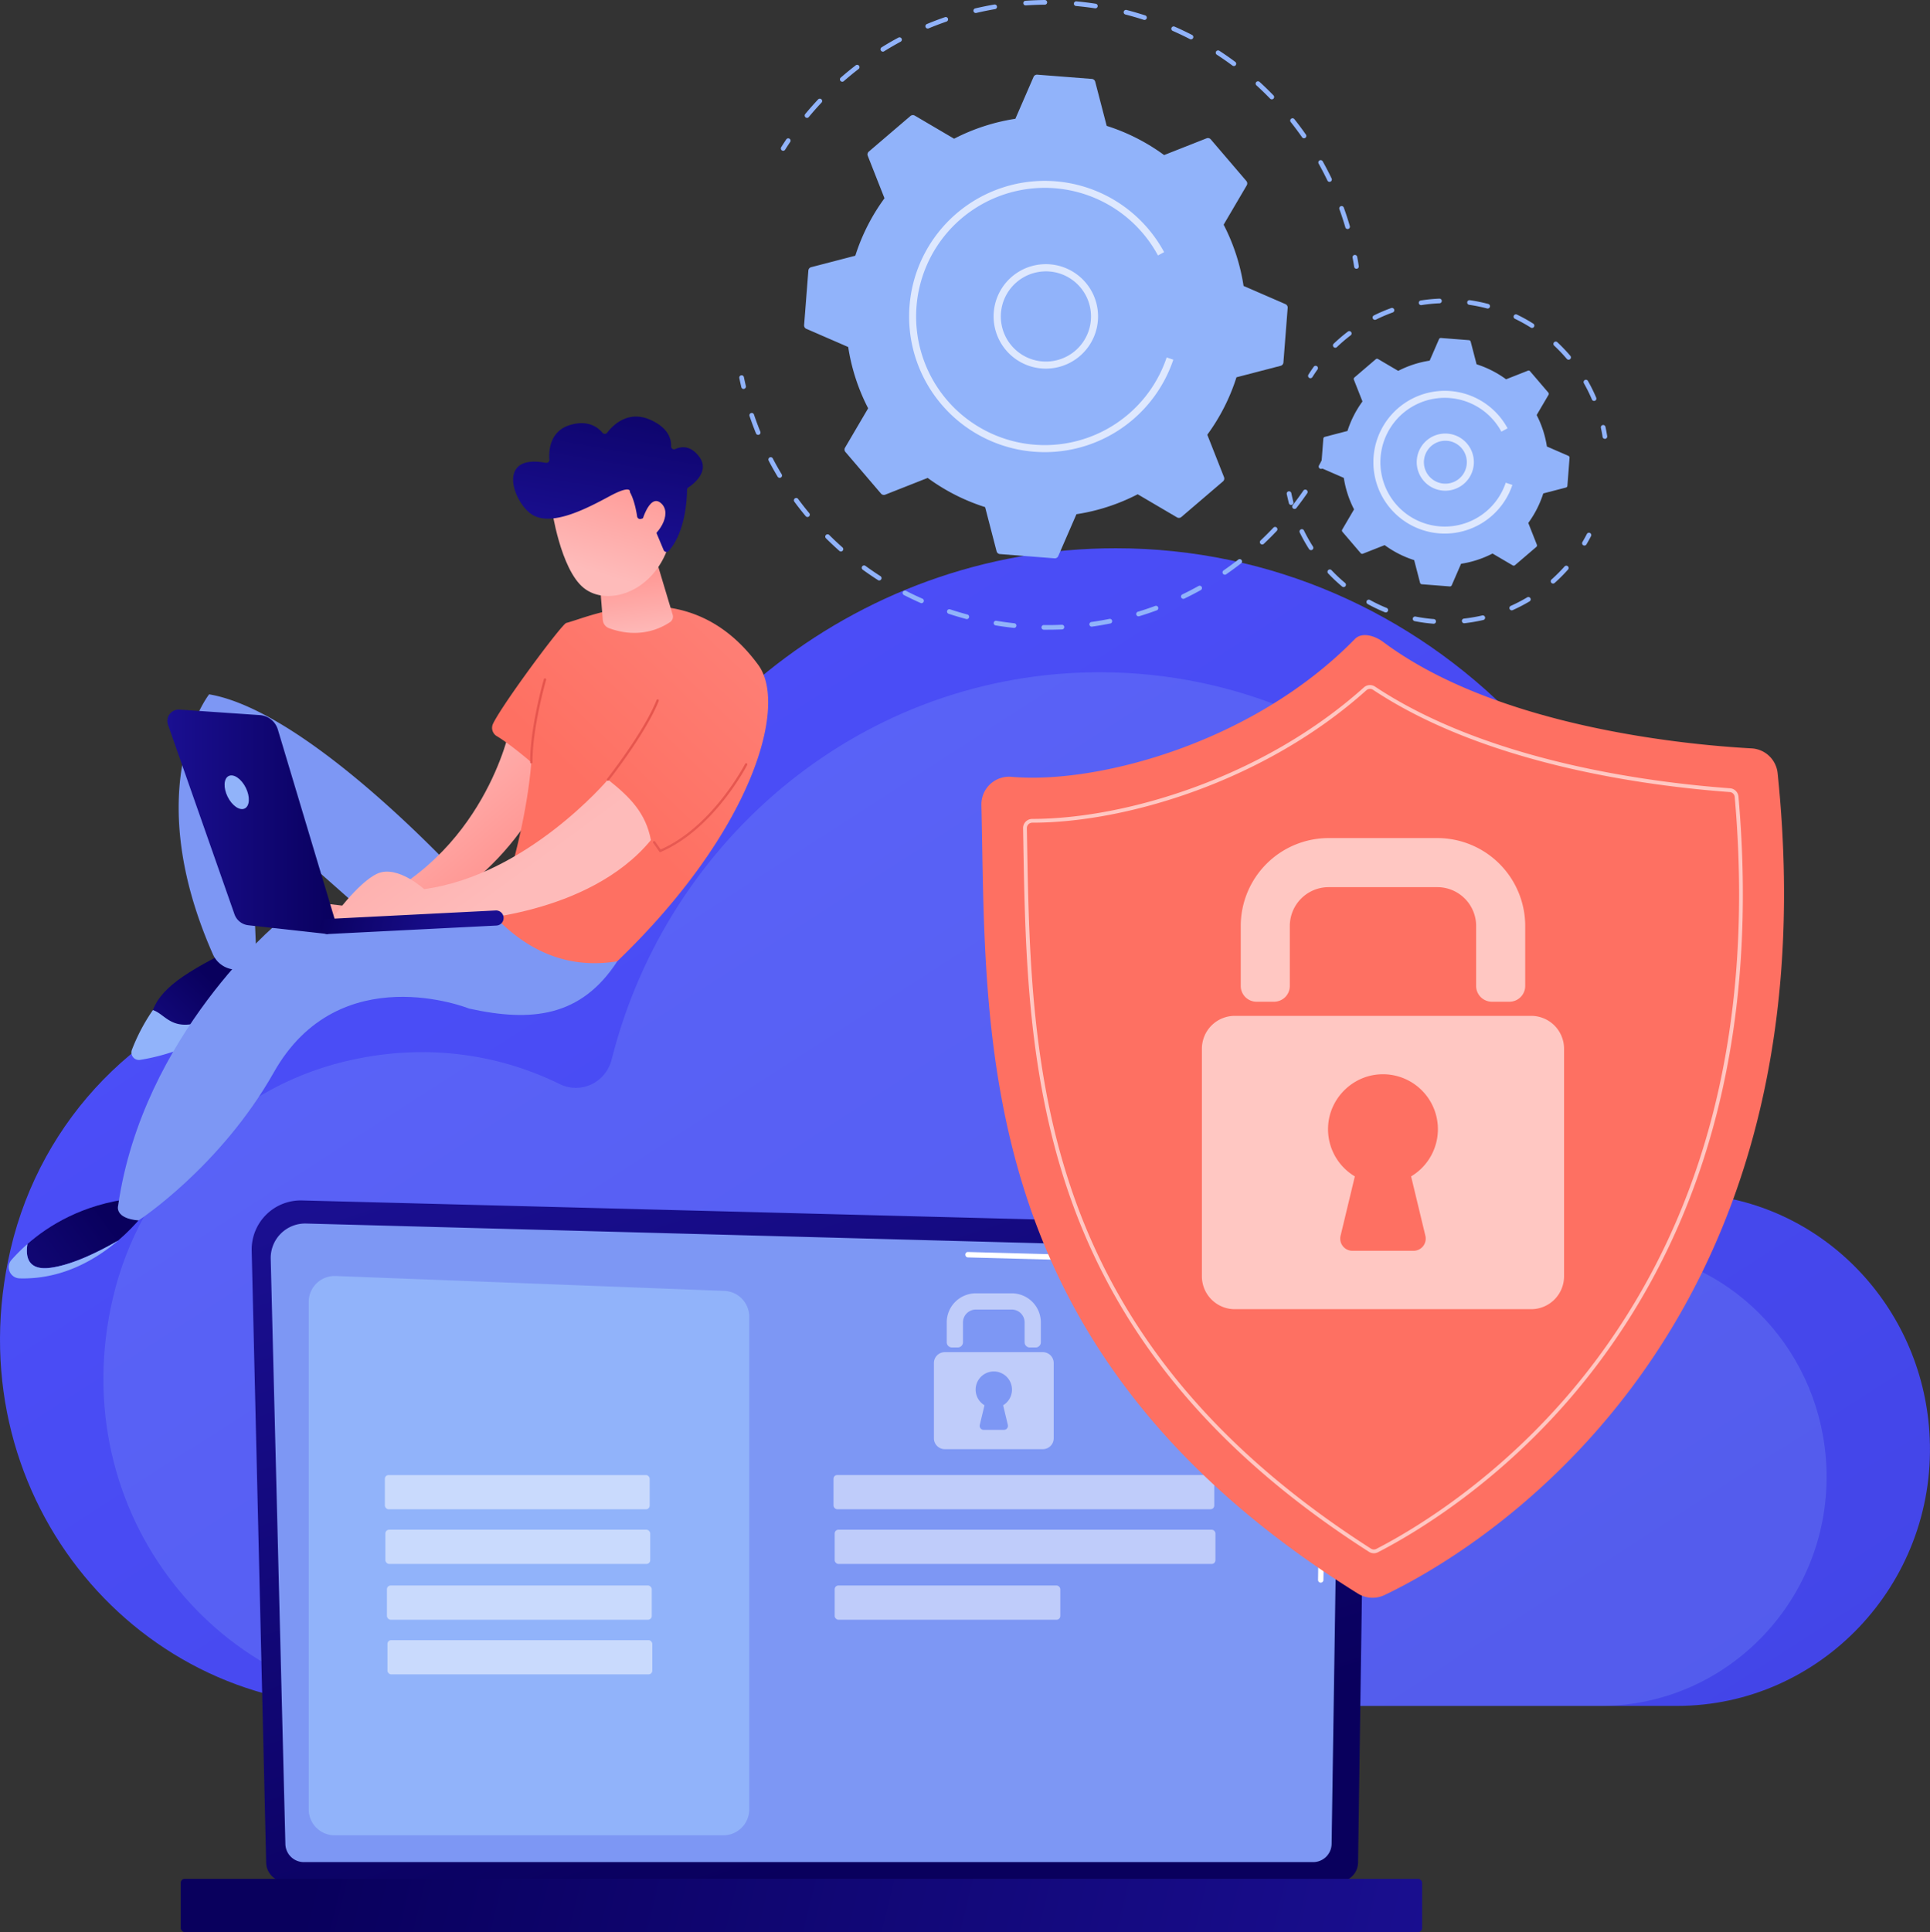 <svg xmlns="http://www.w3.org/2000/svg" xmlns:xlink="http://www.w3.org/1999/xlink" viewBox="0 0 2782.37 2784.68"><rect x="0" y="0" width="2782.37" height="2784.68" fill="#333333" stroke="none"/><defs><style>.cls-1{fill:url(#linear-gradient);}.cls-2,.cls-7{fill:#91b3fa;}.cls-2{opacity:0.21;}.cls-3{fill:url(#linear-gradient-2);}.cls-4{fill:#7d97f4;}.cls-10,.cls-12,.cls-5,.cls-8{fill:#fff;}.cls-6{fill:url(#linear-gradient-3);}.cls-8,.cls-9{opacity:0.51;}.cls-10{opacity:0.7;}.cls-11{fill:url(#linear-gradient-4);}.cls-12{opacity:0.61;}.cls-13{fill:url(#linear-gradient-5);}.cls-14{fill:url(#linear-gradient-6);}.cls-15{fill:url(#linear-gradient-7);}.cls-16{fill:url(#linear-gradient-8);}.cls-17{fill:url(#linear-gradient-9);}.cls-18{fill:url(#linear-gradient-10);}.cls-19{fill:url(#linear-gradient-11);}.cls-20{fill:url(#linear-gradient-12);}.cls-21{fill:url(#linear-gradient-13);}.cls-22{fill:url(#linear-gradient-14);}.cls-23{fill:url(#linear-gradient-15);}.cls-24{fill:url(#linear-gradient-16);}.cls-25{fill:url(#linear-gradient-17);}.cls-26{fill:url(#linear-gradient-18);}</style><linearGradient id="linear-gradient" x1="1105.83" y1="199.73" x2="-1047.43" y2="3541" gradientTransform="matrix(-1, 0, 0, 1, 1329.7, 0)" gradientUnits="userSpaceOnUse"><stop offset="0" stop-color="#4f52ff"></stop><stop offset="1" stop-color="#4042e2"></stop></linearGradient><linearGradient id="linear-gradient-2" x1="-1081.27" y1="2645.2" x2="-722.75" y2="1569.65" gradientTransform="matrix(-1, 0, 0, 1, 228.15, 0)" gradientUnits="userSpaceOnUse"><stop offset="0" stop-color="#09005d"></stop><stop offset="1" stop-color="#1a0f91"></stop></linearGradient><linearGradient id="linear-gradient-3" x1="-247.11" y1="2580.92" x2="-1843.45" y2="2969.22" gradientTransform="matrix(1, 0, 0, -1, 2082.6, 5492.71)" xlink:href="#linear-gradient-2"></linearGradient><linearGradient id="linear-gradient-4" x1="3204.93" y1="287.13" x2="2740.37" y2="741.6" gradientUnits="userSpaceOnUse"><stop offset="0" stop-color="#ff928e"></stop><stop offset="1" stop-color="#fe7062"></stop></linearGradient><linearGradient id="linear-gradient-5" x1="1229.92" y1="1424.65" x2="1355.37" y2="1555.68" gradientTransform="matrix(-1, 0, 0, 1, 1550.83, 0)" xlink:href="#linear-gradient-2"></linearGradient><linearGradient id="linear-gradient-6" x1="1396.34" y1="1753.54" x2="1633.65" y2="1927.71" gradientTransform="matrix(-1, 0, 0, 1, 1550.83, 0)" xlink:href="#linear-gradient-2"></linearGradient><linearGradient id="linear-gradient-7" x1="1012.94" y1="1109.84" x2="851.84" y2="1301.43" gradientTransform="matrix(-1, 0, 0, 1, 1550.83, 0)" gradientUnits="userSpaceOnUse"><stop offset="0" stop-color="#febbba"></stop><stop offset="1" stop-color="#ff928e"></stop></linearGradient><linearGradient id="linear-gradient-8" x1="1336.72" y1="638.28" x2="851.93" y2="1143.27" xlink:href="#linear-gradient-4"></linearGradient><linearGradient id="linear-gradient-9" x1="825.09" y1="1284.16" x2="1147.12" y2="843.61" xlink:href="#linear-gradient-7"></linearGradient><linearGradient id="linear-gradient-10" x1="628.09" y1="919.08" x2="639.95" y2="812.32" xlink:href="#linear-gradient-7"></linearGradient><linearGradient id="linear-gradient-11" x1="691.36" y1="825.95" x2="639.07" y2="653.51" xlink:href="#linear-gradient-7"></linearGradient><linearGradient id="linear-gradient-12" x1="644.18" y1="509.32" x2="692.79" y2="786.57" gradientTransform="matrix(-1, 0, 0, 1, 1550.83, 0)" xlink:href="#linear-gradient-2"></linearGradient><linearGradient id="linear-gradient-13" x1="637.2" y1="842.37" x2="584.92" y2="669.93" xlink:href="#linear-gradient-7"></linearGradient><linearGradient id="linear-gradient-14" x1="1064.55" y1="1184.49" x2="1309.6" y2="1184.49" gradientTransform="matrix(-1, 0, 0, 1, 1550.83, 0)" xlink:href="#linear-gradient-2"></linearGradient><linearGradient id="linear-gradient-15" x1="1094.29" y1="1291.61" x2="898.35" y2="1345.31" gradientTransform="matrix(-1, 0, 0, 1, 1550.83, 0)" xlink:href="#linear-gradient-2"></linearGradient><linearGradient id="linear-gradient-16" x1="819.25" y1="366.83" x2="743.51" y2="1533.3" gradientUnits="userSpaceOnUse"><stop offset="0" stop-color="#e1473d"></stop><stop offset="1" stop-color="#e9605a"></stop></linearGradient><linearGradient id="linear-gradient-17" x1="957.15" y1="375.79" x2="881.41" y2="1542.25" xlink:href="#linear-gradient-16"></linearGradient><linearGradient id="linear-gradient-18" x1="1059.75" y1="382.45" x2="984.01" y2="1548.92" xlink:href="#linear-gradient-16"></linearGradient></defs><title>ra-0604001703</title><g id="Layer_2" data-name="Layer 2"><g id="Illustration"><path class="cls-1" d="M15.33,1800.25c44.1-188.24,188.32-336,371.91-381.2,126.22-31.07,247.32-14.39,349.67,36,34,16.7,74.3-2.2,83.7-39.59,90.48-359.6,408.93-625.26,787.91-625.26,449.39,0,813.69,373.53,813.69,834.29,0,12.23-.25,28.94-.45,45,1.59,34.46,16.26,49.09,38.16,52.76C2636,1741,2774.36,1889.79,2782,2073.35c8.81,210.76-158.49,385.38-364.24,385.38H514.65C188.86,2458.73-66.23,2148.35,15.33,1800.25Z"></path><path class="cls-2" d="M162.73,1870.79c39.37-168.07,168.14-300,332.06-340.35,112.7-27.75,220.83-12.86,312.22,32.09,30.31,14.91,66.33-2,74.73-35.35,80.79-321.07,365.12-558.27,703.5-558.27,401.24,0,726.51,333.51,726.51,744.91,0,10.92-.21,25.84-.4,40.15,1.42,30.77,14.52,43.83,34.08,47.11,157.2,16.78,280.75,149.66,287.6,313.55,7.88,188.19-141.51,344.1-325.21,344.1H608.55C317.67,2458.73,89.91,2181.6,162.73,1870.79Z"></path><path class="cls-3" d="M383.7,2684.22a28.14,28.14,0,0,0,28.07,28h1518a28.14,28.14,0,0,0,28.07-28l12.63-872.35c0-15.42-18.17-45.54-51.48-43.27L435.44,1730.21a70.75,70.75,0,0,0-72.59,72.35Z"></path><path class="cls-4" d="M411.41,2657.31A26.64,26.64,0,0,0,438,2683.87H1893.15a26.64,26.64,0,0,0,26.56-26.56l11.92-791.92c-1.41-47.66-43.19-64.79-68.51-63.78L441.27,1763.47a49.71,49.71,0,0,0-51,50.87Z"></path><path class="cls-5" d="M1904,2281.09h0a3.89,3.89,0,0,1-3.85-4l.94-64.22a3.9,3.9,0,0,1,3.89-3.84h0a3.89,3.89,0,0,1,3.85,4l-.94,64.23A3.89,3.89,0,0,1,1904,2281.09Z"></path><path class="cls-5" d="M1906.29,2123.71h0a3.9,3.9,0,0,1-3.84-3.95l3.61-246c-.06-14.61-4.5-26.28-13.18-34.59-16.2-15.53-41.93-14.73-43-14.68l-454.46-12.19a3.89,3.89,0,0,1-3.78-4,3.73,3.73,0,0,1,4-3.79l454.19,12.19c2.82-.17,30.21-.64,48.45,16.84,10.27,9.83,15.51,23.37,15.59,40.25l-3.62,246.06A3.89,3.89,0,0,1,1906.29,2123.71Z"></path><rect class="cls-6" x="260.55" y="2708.03" width="1789.65" height="76.65" rx="5.65" transform="translate(2310.75 5492.71) rotate(180)"></rect><path class="cls-7" d="M1042.73,2645.24H482.45a37.4,37.4,0,0,1-37.4-37.41V1876.49a37.4,37.4,0,0,1,38.83-37.38l560.28,21.45a37.4,37.4,0,0,1,36,37.37v709.9A37.41,37.41,0,0,1,1042.73,2645.24Z"></path><rect class="cls-8" x="554.84" y="2126.01" width="381.79" height="49.32" rx="5.33"></rect><rect class="cls-8" x="555.59" y="2204.77" width="381.79" height="49.32" rx="5.33"></rect><rect class="cls-8" x="557.82" y="2285.19" width="381.79" height="49.32" rx="5.33"></rect><rect class="cls-8" x="558.58" y="2363.95" width="381.79" height="49.32" rx="5.33"></rect><rect class="cls-8" x="1201.63" y="2125.95" width="548.9" height="49.32" rx="5.33"></rect><rect class="cls-8" x="1203.33" y="2204.77" width="548.9" height="49.32" rx="5.33"></rect><rect class="cls-8" x="1203.33" y="2285.19" width="325.25" height="49.32" rx="5.33"></rect><g class="cls-9"><path class="cls-5" d="M1493,1942.13h-8.36a7.52,7.52,0,0,1-7.52-7.52V1906a18.52,18.52,0,0,0-18.52-18.52h-51.81a18.52,18.52,0,0,0-18.52,18.52v28.58a7.52,7.52,0,0,1-7.52,7.52h-8.36a7.52,7.52,0,0,1-7.52-7.52V1906a41.91,41.91,0,0,1,41.92-41.91h51.81a41.91,41.91,0,0,1,41.92,41.91v28.58A7.52,7.52,0,0,1,1493,1942.13Z"></path><path class="cls-5" d="M1503.38,1948.87H1362.05a15.69,15.69,0,0,0-15.68,15.69V2073a15.68,15.68,0,0,0,15.68,15.68h141.33a15.68,15.68,0,0,0,15.68-15.68V1964.56A15.69,15.69,0,0,0,1503.38,1948.87Zm-50.44,104.84a5.82,5.82,0,0,1-5.65,7.17h-29.15a5.82,5.82,0,0,1-5.65-7.17l6.8-28.31a26.2,26.2,0,1,1,26.85,0Z"></path></g><path class="cls-7" d="M1904.43,675.81a3.33,3.33,0,0,1-1.63-.42,3.37,3.37,0,0,1-1.3-4.58q3.24-5.85,6.3-11.78a3.37,3.37,0,0,1,6,3.1q-3.1,6-6.4,12A3.35,3.35,0,0,1,1904.43,675.81Z"></path><path class="cls-7" d="M1510.61,907.61q-3,0-6,0a3.37,3.37,0,0,1,0-6.73h0c8.71.12,17.51,0,26.2-.42a3.41,3.41,0,0,1,3.51,3.21,3.37,3.37,0,0,1-3.21,3.52C1524.39,907.46,1517.45,907.61,1510.61,907.61ZM1461.88,905l-.36,0c-8.8-1-17.66-2.18-26.35-3.63a3.37,3.37,0,0,1,1.11-6.64c8.56,1.43,17.3,2.64,26,3.57a3.37,3.37,0,0,1-.36,6.72Zm111.9-1.81a3.37,3.37,0,0,1-.46-6.7c8.61-1.21,17.3-2.7,25.83-4.41a3.37,3.37,0,1,1,1.32,6.6c-8.65,1.74-17.47,3.25-26.21,4.48Zm-180-10.88a3.26,3.26,0,0,1-.87-.12c-8.53-2.27-17.1-4.83-25.48-7.61a3.37,3.37,0,0,1,2.12-6.39c8.25,2.73,16.69,5.26,25.1,7.5a3.37,3.37,0,0,1-.87,6.62Zm247.59-4a3.37,3.37,0,0,1-1-6.59c8.34-2.52,16.7-5.33,24.84-8.33a3.37,3.37,0,1,1,2.33,6.32c-8.27,3.05-16.75,5.89-25.22,8.46A3.25,3.25,0,0,1,1641.41,888.27ZM1328.5,869.34a3.4,3.4,0,0,1-1.35-.28c-8.1-3.57-16.17-7.42-24-11.44a3.37,3.37,0,1,1,3.07-6c7.72,4,15.67,7.75,23.64,11.26a3.37,3.37,0,0,1-1.36,6.45Zm377.42-6.21a3.37,3.37,0,0,1-1.46-6.4c7.83-3.77,15.66-7.83,23.27-12.07a3.37,3.37,0,1,1,3.27,5.89c-7.72,4.3-15.67,8.42-23.62,12.25A3.31,3.31,0,0,1,1705.92,863.13Zm-438.4-26.52a3.27,3.27,0,0,1-1.81-.54c-7.44-4.76-14.82-9.81-22-15a3.37,3.37,0,0,1,4-5.45c7,5.12,14.3,10.09,21.62,14.79a3.37,3.37,0,0,1-1.82,6.2Zm498.27-8.28a3.37,3.37,0,0,1-1.91-6.14c7.16-4.94,14.27-10.16,21.13-15.51a3.37,3.37,0,1,1,4.14,5.31c-7,5.43-14.18,10.73-21.45,15.75A3.36,3.36,0,0,1,1765.79,828.33Zm-553.46-33.47a3.37,3.37,0,0,1-2.23-.84c-6.59-5.84-13.12-12-19.39-18.2a3.36,3.36,0,1,1,4.74-4.77c6.19,6.14,12.62,12.18,19.11,17.92a3.37,3.37,0,0,1-2.23,5.89Zm607.32-10.1a3.37,3.37,0,0,1-2.31-5.82c6.34-6,12.57-12.21,18.53-18.52a3.37,3.37,0,0,1,4.9,4.62c-6,6.41-12.38,12.73-18.81,18.8A3.37,3.37,0,0,1,1819.65,784.76Zm-655.53-39.6a3.37,3.37,0,0,1-2.59-1.22c-5.64-6.77-11.17-13.81-16.42-20.92a3.37,3.37,0,0,1,5.42-4c5.17,7,10.61,13.94,16.17,20.62a3.36,3.36,0,0,1-2.58,5.52Zm702.13-11.6a3.37,3.37,0,0,1-2.66-5.44c5.37-6.89,10.57-14,15.49-21.13a3.37,3.37,0,0,1,5.55,3.81c-5,7.25-10.28,14.47-15.72,21.46A3.39,3.39,0,0,1,1866.25,733.56ZM1124,688.72a3.36,3.36,0,0,1-2.89-1.64c-4.57-7.6-8.95-15.4-13-23.2a3.37,3.37,0,0,1,6-3.11c4,7.67,8.32,15.36,12.82,22.85a3.37,3.37,0,0,1-2.88,5.1Zm-31-61.94a3.39,3.39,0,0,1-3.12-2.11c-3.33-8.2-6.45-16.58-9.27-24.92a3.37,3.37,0,1,1,6.38-2.16c2.78,8.21,5.85,16.47,9.13,24.55a3.36,3.36,0,0,1-1.85,4.39A3.3,3.3,0,0,1,1093.05,626.78Z"></path><path class="cls-7" d="M1072,560.62a3.35,3.35,0,0,1-3.27-2.59q-1.56-6.62-2.91-13.25a3.37,3.37,0,0,1,6.6-1.34q1.33,6.54,2.86,13a3.37,3.37,0,0,1-2.51,4A4,4,0,0,1,1072,560.62Z"></path><path class="cls-7" d="M1129.07,217.31a3.37,3.37,0,0,1-2.84-5.16q3.6-5.73,7.39-11.37a3.37,3.37,0,0,1,5.59,3.76q-3.74,5.55-7.29,11.2A3.37,3.37,0,0,1,1129.07,217.31Z"></path><path class="cls-7" d="M1942.74,330.09a3.38,3.38,0,0,1-3.24-2.42c-2.57-8.78-5.45-17.58-8.56-26.19a3.36,3.36,0,1,1,6.33-2.28c3.16,8.72,6.08,17.66,8.7,26.57a3.37,3.37,0,0,1-2.29,4.18A3.06,3.06,0,0,1,1942.74,330.09Zm-26.09-68a3.37,3.37,0,0,1-3-1.9c-4-8.26-8.24-16.49-12.7-24.45a3.37,3.37,0,0,1,5.88-3.29c4.52,8.08,8.86,16.43,12.89,24.82a3.36,3.36,0,0,1-1.58,4.49A3.27,3.27,0,0,1,1916.65,262.13Zm-36.77-62.82a3.35,3.35,0,0,1-2.76-1.44c-5.24-7.48-10.78-14.91-16.48-22.07a3.37,3.37,0,0,1,5.26-4.2c5.79,7.28,11.42,14.82,16.74,22.41a3.37,3.37,0,0,1-2.76,5.3Zm-716.45-29.39a3.36,3.36,0,0,1-2.59-5.51c5.91-7.12,12.14-14.17,18.51-21a3.37,3.37,0,1,1,4.91,4.61c-6.28,6.69-12.42,13.64-18.24,20.65A3.36,3.36,0,0,1,1163.43,169.92Zm670.06-26.71a3.36,3.36,0,0,1-2.42-1c-6.34-6.54-13-13-19.77-19.16a3.37,3.37,0,0,1,4.54-5c6.88,6.27,13.63,12.81,20.06,19.45a3.36,3.36,0,0,1-2.41,5.71Zm-619.23-25.39a3.37,3.37,0,0,1-2.22-5.9c7-6.12,14.28-12.09,21.62-17.76a3.37,3.37,0,0,1,4.12,5.34c-7.24,5.57-14.4,11.46-21.31,17.49A3.33,3.33,0,0,1,1214.26,117.82Zm564.52-22.58a3.43,3.43,0,0,1-2-.66c-7.33-5.46-14.94-10.75-22.59-15.73a3.36,3.36,0,1,1,3.67-5.64c7.77,5.06,15.49,10.43,22.94,16a3.37,3.37,0,0,1-2,6.07Zm-506-20.77a3.37,3.37,0,0,1-1.78-6.23c7.87-4.9,16-9.63,24.19-14a3.36,3.36,0,1,1,3.2,5.92c-8.06,4.35-16.08,9-23.83,13.84A3.42,3.42,0,0,1,1272.76,74.47ZM1717,56.74a3.28,3.28,0,0,1-1.54-.38c-8.12-4.18-16.48-8.17-24.85-11.85a3.36,3.36,0,1,1,2.7-6.16c8.5,3.73,17,7.78,25.23,12a3.37,3.37,0,0,1-1.54,6.36ZM1337.49,41.13a3.36,3.36,0,0,1-1.3-6.47c8.55-3.56,17.35-6.9,26.15-9.93a3.36,3.36,0,0,1,2.2,6.36c-8.67,3-17.34,6.28-25.76,9.79A3.44,3.44,0,0,1,1337.49,41.13Zm312.38-12.39a3.41,3.41,0,0,1-1-.16c-8.69-2.82-17.59-5.4-26.45-7.68a3.37,3.37,0,0,1,1.68-6.53c9,2.32,18,5,26.85,7.81a3.36,3.36,0,0,1-1,6.56Zm-243.12-10a3.36,3.36,0,0,1-.77-6.64c9-2.13,18.27-4,27.4-5.57a3.36,3.36,0,1,1,1.14,6.63c-9,1.54-18.08,3.39-27,5.49A3.44,3.44,0,0,1,1406.75,18.74ZM1579.06,12a2.92,2.92,0,0,1-.51,0c-9-1.39-18.24-2.51-27.35-3.34a3.36,3.36,0,1,1,.61-6.7c9.24.84,18.58,2,27.75,3.39a3.36,3.36,0,0,1-.5,6.69ZM1478.72,7.82a3.36,3.36,0,0,1-.24-6.72c9.25-.65,18.65-1,27.94-1.1h0a3.37,3.37,0,0,1,0,6.73c-9.16.08-18.42.44-27.52,1.08Z"></path><path class="cls-7" d="M1955.54,387.41a3.37,3.37,0,0,1-3.33-2.85q-1-6.6-2.25-13.17a3.37,3.37,0,0,1,2.69-3.93,3.4,3.4,0,0,1,3.93,2.69q1.25,6.68,2.29,13.37a3.38,3.38,0,0,1-2.81,3.85A4.73,4.73,0,0,1,1955.54,387.41Z"></path><path class="cls-7" d="M1856.37,443.74a5.41,5.41,0,0,0-3.23-5.38l-60.36-26.22a286.75,286.75,0,0,0-28.73-88.31l33.3-56.7a5.4,5.4,0,0,0-.55-6.25l-51.3-60a5.41,5.41,0,0,0-6.1-1.51l-61.17,24.12a286.71,286.71,0,0,0-82.79-42.07l-16.56-63.68a5.41,5.41,0,0,0-4.81-4l-78.68-6.13a5.39,5.39,0,0,0-5.38,3.23l-26.22,60.35a287,287,0,0,0-88.31,28.74l-56.7-33.31a5.42,5.42,0,0,0-6.25.56l-60,51.3a5.41,5.41,0,0,0-1.51,6.1l24.12,61.17a286.71,286.71,0,0,0-42.07,82.79l-63.69,16.55a5.41,5.41,0,0,0-4,4.82l-6.13,78.68a5.41,5.41,0,0,0,3.23,5.38l60.35,26.22a286.5,286.5,0,0,0,28.74,88.31l-33.31,56.7a5.4,5.4,0,0,0,.56,6.25l51.3,60a5.4,5.4,0,0,0,6.09,1.51l61.18-24.12a286.46,286.46,0,0,0,82.79,42.07l16.55,63.68a5.4,5.4,0,0,0,4.81,4l78.69,6.13a5.41,5.41,0,0,0,5.38-3.23l26.22-60.35a286.5,286.5,0,0,0,88.31-28.74l56.7,33.31a5.42,5.42,0,0,0,6.25-.56l60-51.3a5.4,5.4,0,0,0,1.51-6.09l-24.12-61.18a286.58,286.58,0,0,0,42.07-82.79l63.68-16.55a5.42,5.42,0,0,0,4-4.82Z"></path><path class="cls-10" d="M1507.65,531.31a75.29,75.29,0,1,1,12.83-1.09A76.29,76.29,0,0,1,1507.65,531.31Zm.3-140.2a66.23,66.23,0,0,0-11.11.95,65,65,0,1,0,48.54,11h0A64.59,64.59,0,0,0,1508,391.11Z"></path><path class="cls-10" d="M1506.44,651.68q-7.71,0-15.5-.6a195.53,195.53,0,0,1-180.32-194.59q0-7.73.6-15.51a195.5,195.5,0,0,1,343.47-111.89,196.41,196.41,0,0,1,23.56,34.3l-8.88,4.8a185.42,185.42,0,0,0-348.08,73.58q-.57,7.38-.57,14.7a185.43,185.43,0,0,0,361.19,58.73l9.58,3.21a195.63,195.63,0,0,1-185,133.27Z"></path><path class="cls-7" d="M2284.17,786.32a3.37,3.37,0,0,1-2.89-5.08c2.26-3.82,4.42-7.72,6.42-11.6a3.37,3.37,0,1,1,6,3.09c-2.06,4-4.29,8-6.62,11.94A3.35,3.35,0,0,1,2284.17,786.32Z"></path><path class="cls-7" d="M2066.89,899h-.27a237.72,237.72,0,0,1-27.27-3.75,3.37,3.37,0,0,1,1.31-6.61,231.08,231.08,0,0,0,26.49,3.65,3.37,3.37,0,0,1-.26,6.72Zm44-.71a3.37,3.37,0,0,1-.37-6.72,230.51,230.51,0,0,0,26.35-4.51,3.36,3.36,0,0,1,1.53,6.55,237.61,237.61,0,0,1-27.13,4.66Zm-113.12-15.6a3.57,3.57,0,0,1-1.27-.24,235.3,235.3,0,0,1-24.84-11.85,3.36,3.36,0,1,1,3.25-5.89,228.64,228.64,0,0,0,24.13,11.5,3.36,3.36,0,0,1-1.27,6.48Zm181.62-3a3.37,3.37,0,0,1-1.38-6.44,226,226,0,0,0,23.73-12.33,3.37,3.37,0,0,1,3.46,5.78,235.75,235.75,0,0,1-24.44,12.7A3.34,3.34,0,0,1,2179.42,879.67ZM1937,846.16a3.4,3.4,0,0,1-2.16-.78,236.11,236.11,0,0,1-20.06-18.84,3.37,3.37,0,1,1,4.89-4.63,230.49,230.49,0,0,0,19.49,18.3,3.37,3.37,0,0,1-2.16,5.95Zm302-5.08a3.36,3.36,0,0,1-2.25-5.87l2-1.79a231.85,231.85,0,0,0,16.93-17.13,3.36,3.36,0,0,1,5,4.47,237.58,237.58,0,0,1-17.42,17.64l-2,1.83A3.37,3.37,0,0,1,2239,841.08Zm-349-48.16a3.35,3.35,0,0,1-2.84-1.55,235.22,235.22,0,0,1-13.46-24,3.37,3.37,0,0,1,6.06-2.93,228.55,228.55,0,0,0,13.07,23.32,3.36,3.36,0,0,1-2.83,5.18Z"></path><path class="cls-7" d="M1861.41,727.83a3.38,3.38,0,0,1-3.26-2.51C1857,721,1856,716.47,1855,712a3.37,3.37,0,0,1,6.6-1.34c.88,4.31,1.9,8.65,3,12.91a3.35,3.35,0,0,1-2.39,4.11A3.24,3.24,0,0,1,1861.41,727.83Z"></path><path class="cls-7" d="M1889.14,545.12a3.32,3.32,0,0,1-1.79-.52,3.36,3.36,0,0,1-1.06-4.64c2.42-3.84,5-7.65,7.62-11.34a3.36,3.36,0,1,1,5.47,3.91c-2.55,3.58-5,7.29-7.39,11A3.36,3.36,0,0,1,1889.14,545.12Z"></path><path class="cls-7" d="M2298.09,577.86a3.36,3.36,0,0,1-3.1-2.05,226.31,226.31,0,0,0-11.67-23.57,3.37,3.37,0,0,1,5.85-3.33,231.85,231.85,0,0,1,12,24.27,3.37,3.37,0,0,1-1.78,4.42A3.41,3.41,0,0,1,2298.09,577.86Zm-36.73-59.39a3.35,3.35,0,0,1-2.56-1.18q-2.58-3-5.28-6c-4.11-4.51-8.44-8.89-12.89-13.05a3.37,3.37,0,1,1,4.6-4.92c4.57,4.28,9,8.8,13.26,13.43,1.85,2,3.67,4.08,5.43,6.16a3.36,3.36,0,0,1-2.56,5.55ZM1925,501.2a3.37,3.37,0,0,1-2.33-5.8q2.05-1.95,4.14-3.86c5.26-4.8,10.8-9.42,16.46-13.71a3.37,3.37,0,0,1,4.07,5.36c-5.5,4.17-10.88,8.66-16,13.32-1.36,1.24-2.7,2.5-4,3.76A3.36,3.36,0,0,1,1925,501.2Zm283.61-28.55a3.37,3.37,0,0,1-1.79-.52,228,228,0,0,0-23-12.73,3.37,3.37,0,0,1,2.91-6.07,232.35,232.35,0,0,1,23.68,13.11,3.36,3.36,0,0,1-1.8,6.21ZM1982.16,461a3.36,3.36,0,0,1-1.5-6.38A235.91,235.91,0,0,1,2005.57,444a3.37,3.37,0,0,1,2.29,6.34,228.7,228.7,0,0,0-24.2,10.32A3.36,3.36,0,0,1,1982.16,461Zm162.52-16.29a3.26,3.26,0,0,1-.87-.12,229.84,229.84,0,0,0-25.77-5.27,3.36,3.36,0,0,1-2.84-3.82,3.31,3.31,0,0,1,3.81-2.84,237.11,237.11,0,0,1,26.53,5.42,3.37,3.37,0,0,1-.86,6.63Zm-96-4.93a3.37,3.37,0,0,1-.53-6.69,237.85,237.85,0,0,1,27-2.69,3.37,3.37,0,0,1,.28,6.73,231.38,231.38,0,0,0-26.18,2.61A3,3,0,0,1,2048.69,439.8Z"></path><path class="cls-7" d="M2313.68,632.5a3.38,3.38,0,0,1-3.33-2.85c-.67-4.35-1.49-8.74-2.42-13a3.37,3.37,0,0,1,6.59-1.42c.95,4.43,1.79,8.95,2.49,13.42a3.38,3.38,0,0,1-2.81,3.85A4.73,4.73,0,0,1,2313.68,632.5Z"></path><path class="cls-7" d="M2262.74,659.8a2.79,2.79,0,0,0-1.66-2.77l-31-13.46a147.53,147.53,0,0,0-14.76-45.37l17.1-29.12a2.77,2.77,0,0,0-.28-3.21l-26.35-30.81a2.78,2.78,0,0,0-3.13-.78l-31.43,12.39a147,147,0,0,0-42.53-21.61l-8.5-32.71a2.77,2.77,0,0,0-2.47-2.07l-40.42-3.15a2.77,2.77,0,0,0-2.76,1.66l-13.47,31a147.48,147.48,0,0,0-45.36,14.76l-29.13-17.11a2.78,2.78,0,0,0-3.21.29l-30.81,26.35a2.79,2.79,0,0,0-.78,3.13l12.39,31.43a147.35,147.35,0,0,0-21.61,42.52l-32.71,8.51a2.77,2.77,0,0,0-2.07,2.47l-3.15,40.42a2.78,2.78,0,0,0,1.66,2.76l31,13.47a147.48,147.48,0,0,0,14.76,45.36L1935,763.28a2.77,2.77,0,0,0,.28,3.21l26.36,30.81a2.77,2.77,0,0,0,3.12.78l31.43-12.39a147.27,147.27,0,0,0,42.53,21.61l8.5,32.71a2.77,2.77,0,0,0,2.47,2.07l40.42,3.15a2.81,2.81,0,0,0,2.77-1.66l13.46-31a147.14,147.14,0,0,0,45.36-14.77l29.13,17.11a2.77,2.77,0,0,0,3.21-.28l30.81-26.36a2.78,2.78,0,0,0,.78-3.13l-12.39-31.42a147.4,147.4,0,0,0,21.61-42.53l32.71-8.5a2.77,2.77,0,0,0,2.07-2.47Z"></path><path class="cls-10" d="M2083.6,707.24a41.18,41.18,0,1,1,7-.6A41.68,41.68,0,0,1,2083.6,707.24Zm.13-72a30.94,30.94,0,1,0,17.84,5.68h0A30.76,30.76,0,0,0,2083.73,635.24Z"></path><path class="cls-10" d="M2083,769.07c-2.71,0-5.44-.1-8.16-.32A102.88,102.88,0,1,1,2161,599.31c.29.33.57.67.86,1a103.53,103.53,0,0,1,10.6,15.35l0,.06.13.24.24.42a1.71,1.71,0,0,0,.13.23l.39.74-8.88,4.8a93.27,93.27,0,0,0-11.19-16.29h0a92.76,92.76,0,1,0,17.46,89.86l9.58,3.21A103,103,0,0,1,2083,769.07Z"></path><path class="cls-11" d="M1427.42,1130.26a39.94,39.94,0,0,1,30.85-10.62c121.18,10.9,347.26-47.47,495-198.65,10.26-10.5,29-4.56,40.73,4.22,164.32,122.82,436.71,148.25,531.27,153.45a39.9,39.9,0,0,1,37.45,35.74c86,830.54-454.77,1131.5-566.92,1184.63a40,40,0,0,1-38.21-2.21c-559-348.18-535.06-801-542.8-1136.47A40,40,0,0,1,1427.42,1130.26Z"></path><path class="cls-12" d="M1980.68,2238.7a13.32,13.32,0,0,1-7.17-2.09c-214.29-137-354-300.76-427-500.67-65.22-178.55-68.41-360.36-71.23-520.77l-.38-21.38a13.05,13.05,0,0,1,3.77-9.48,13.21,13.21,0,0,1,9.51-4h0c132.71,0,331.91-58.6,478-189.51a13.23,13.23,0,0,1,16.15-1.17c160.53,106.51,389.51,137.53,511.72,146.54a13.2,13.2,0,0,1,12.21,12c28.4,324.07-39,598.1-200.34,814.49-120.51,161.61-263.39,245.82-319.24,274.52h0A13.2,13.2,0,0,1,1980.68,2238.7Zm3.55-6.29,1.24,2.42-1.24-2.42c55.5-28.53,197.53-112.23,317.35-272.93,160.52-215.29,227.57-488.07,199.29-810.76a7.77,7.77,0,0,0-7.19-7.11c-122.74-9-352.77-40.23-514.33-147.43a7.81,7.81,0,0,0-9.52.69c-147.16,131.87-347.88,190.9-481.52,190.9h0a7.89,7.89,0,0,0-5.75,2.35,7.7,7.7,0,0,0-2.21,5.57l.38,21.38c2.81,160,6,341.31,70.9,519,72.6,198.75,211.56,361.63,424.82,498A7.86,7.86,0,0,0,1984.23,2232.41Z"></path><path class="cls-12" d="M2176.07,1443.78H2150.8a22.72,22.72,0,0,1-22.73-22.73v-86.39a56,56,0,0,0-56-56H1915.45a56,56,0,0,0-56,56v86.39a22.73,22.73,0,0,1-22.73,22.73h-25.27a22.72,22.72,0,0,1-22.73-22.73v-86.39a126.73,126.73,0,0,1,126.73-126.73h156.62a126.73,126.73,0,0,1,126.73,126.73v86.39A22.73,22.73,0,0,1,2176.07,1443.78Z"></path><path class="cls-12" d="M2207.4,1464.17H1780.11a47.41,47.41,0,0,0-47.41,47.41v327.93a47.41,47.41,0,0,0,47.41,47.41H2207.4a47.41,47.41,0,0,0,47.41-47.41V1511.58A47.41,47.41,0,0,0,2207.4,1464.17Zm-152.51,316.95a17.55,17.55,0,0,1-17.07,21.66H1949.7a17.57,17.57,0,0,1-17.08-21.67l20.56-85.58a79.16,79.16,0,0,1-38.51-72.32c2.1-39.74,34.31-72.28,74-74.74a79.2,79.2,0,0,1,45.63,147.06Z"></path><path class="cls-13" d="M355.88,1357s34.61,1.83,38.85,73c0,0-80.25,71.94-188.64,89.06-8.14,1.29,11.37-55.55,14.31-63.25C234.35,1419.18,278.32,1395.59,355.88,1357Z"></path><path class="cls-4" d="M745.63,1273.26h-73s-224.15-247.55-371.16-272.53c0,0-102.33,130.63,5.45,374.71,8.67,19.63,32.92,28.35,51,16.8a29.26,29.26,0,0,0,11.66-13.89L360.89,1170s191.2,167.22,224.43,199.49S787.48,1382,745.63,1273.26Z"></path><path class="cls-14" d="M39.59,1793c30.6-26.82,79.36-56.91,149.76-65.54l23.8,14.56s-15.18,22.4-42.91,46c-25.49,14.8-64.85,34.85-97.47,39.2C41,1831.49,36.37,1812.32,39.59,1793Z"></path><path class="cls-7" d="M220.4,1455.81c18.85,6.1,27.14,32.81,75,15.15a423.58,423.58,0,0,0,98.4-51.84c.39,3.45.72,7.05,1,10.88,0,0-84.61,80.48-193,97.61a10.79,10.79,0,0,1-11.65-14.54A271.72,271.72,0,0,1,220.4,1455.81Z"></path><path class="cls-7" d="M16.53,1815.9A253.63,253.63,0,0,1,39.59,1793c-3.22,19.32,1.45,38.49,33.18,34.27,32.62-4.35,72-24.4,97.47-39.2-32,27.24-80.55,56.16-141.9,54.46C14.72,1842.15,7.53,1826.13,16.53,1815.9Z"></path><path class="cls-4" d="M743,1326.1l-342,3.7s-195.31,161.58-230.73,408c0,0-5.88,18.13,29.42,21.23,0,0,118.08-77.12,195.07-213.47,94.41-167.18,281.43-91.93,281.43-91.93,89.85,19.83,161.37,12.45,213.7-68.08Z"></path><path class="cls-15" d="M734.88,1050.6s-36.82,184.51-217.2,257.5l-64.17-7.56-15.14,24.14,150.51,4.8s128.66-51,196.83-189.81C788,1135.08,825.5,1057.57,734.88,1050.6Z"></path><path class="cls-16" d="M715.15,1323.08S757,1209.28,766,1098.7c0,0-30.63-26.32-49.78-37.68a13.84,13.84,0,0,1-5.4-18C724.91,1013.91,810,899.43,816.4,897.84c34.66-8.65,176.79-76.23,276.89,60.69,43,58.76-8.52,239.65-203.43,427C827.15,1395.73,768.52,1377.66,715.15,1323.08Z"></path><path class="cls-17" d="M876.47,1123.63s-116.31,137.73-265,157.86c0,0-38.43-35-67-22.53s-67.76,67.73-67.76,67.73H667.61s180.55-6.36,270.77-115.84C931.12,1172.54,909.38,1149.65,876.47,1123.63Z"></path><path class="cls-18" d="M944.33,801.24l25.45,84.88a9.31,9.31,0,0,1-3.62,10.39c-12.26,8.4-44.28,25.09-88.21,8.87A13.86,13.86,0,0,1,869,893.49l-6-74Z"></path><path class="cls-19" d="M795.3,732.49s12.52,88,46.32,115,99.65,6.69,121.9-59.65L919.2,674.47Z"></path><path class="cls-20" d="M924.19,747.87a4.35,4.35,0,0,1-5.66-3.49c-1.23-8.12-4.27-24.2-10.44-35.15,0,0,3.23-11.54-29.17,5.9s-81.07,43-109.72,27.8c-27.93-14.87-56.23-89.72,17.6-75.86a4.36,4.36,0,0,0,5.18-4.56c-.91-12.3.31-40.6,29-49.69,26.82-8.5,41.5,3.61,47.56,10.92a4.33,4.33,0,0,0,6.78-.11c8-10.49,29.85-32.82,62-18.66,26.46,11.66,30.57,28,30.14,38.11a4.33,4.33,0,0,0,6.18,4.14c8.11-3.73,21.14-5.67,33.62,10,17.26,21.63-7.4,40.38-14.8,45.3a4.38,4.38,0,0,0-2,3.6c-.06,11.24-1.82,60.3-26.4,88a4.4,4.4,0,0,1-7.31-1.26l-18.93-45.11a4.38,4.38,0,0,0-5.38-2.47Z"></path><path class="cls-21" d="M923.79,757s11.56-47.09,29.12-31.8-4.58,48.93-24.69,55.35Z"></path><path class="cls-22" d="M486.28,1337.38l-85.73-285.92a29.24,29.24,0,0,0-26-20.77l-115.76-7.92a16.42,16.42,0,0,0-16.61,21.82L338,1317.64a24,24,0,0,0,20.26,15.95l114,12.65Z"></path><path class="cls-7" d="M328.16,1148.37c6.4,12.92,17.46,20.49,24.69,16.9s7.91-17,1.51-29.88-17.45-20.49-24.69-16.91S321.76,1135.45,328.16,1148.37Z"></path><path class="cls-23" d="M472.26,1346.24h.56L715.7,1334a10.88,10.88,0,1,0-1.1-21.74l-242.88,12.28a10.88,10.88,0,0,0,.54,21.75Z"></path><path class="cls-24" d="M766,1100.38a1.68,1.68,0,0,1-1.68-1.68c-.17-51.27,19.56-119.12,19.76-119.8a1.68,1.68,0,0,1,3.23.94c-.2.68-19.79,68.08-19.62,118.85a1.69,1.69,0,0,1-1.68,1.69Z"></path><path class="cls-25" d="M876.47,1125.32a1.68,1.68,0,0,1-1.32-2.73c.53-.67,53.32-67.78,71.39-113.57a1.67,1.67,0,0,1,2.19-.95,1.69,1.69,0,0,1,.95,2.19c-18.26,46.24-71.35,113.74-71.89,114.42A1.67,1.67,0,0,1,876.47,1125.32Z"></path><path class="cls-26" d="M951.31,1228.51l-9.61-13.58a1.69,1.69,0,0,1,.41-2.35,1.67,1.67,0,0,1,2.34.4l8,11.36c74.91-32.84,121.29-122.46,121.75-123.37a1.68,1.68,0,0,1,3,1.53c-.47.93-47.89,92.6-124.67,125.47Z"></path></g></g></svg>
